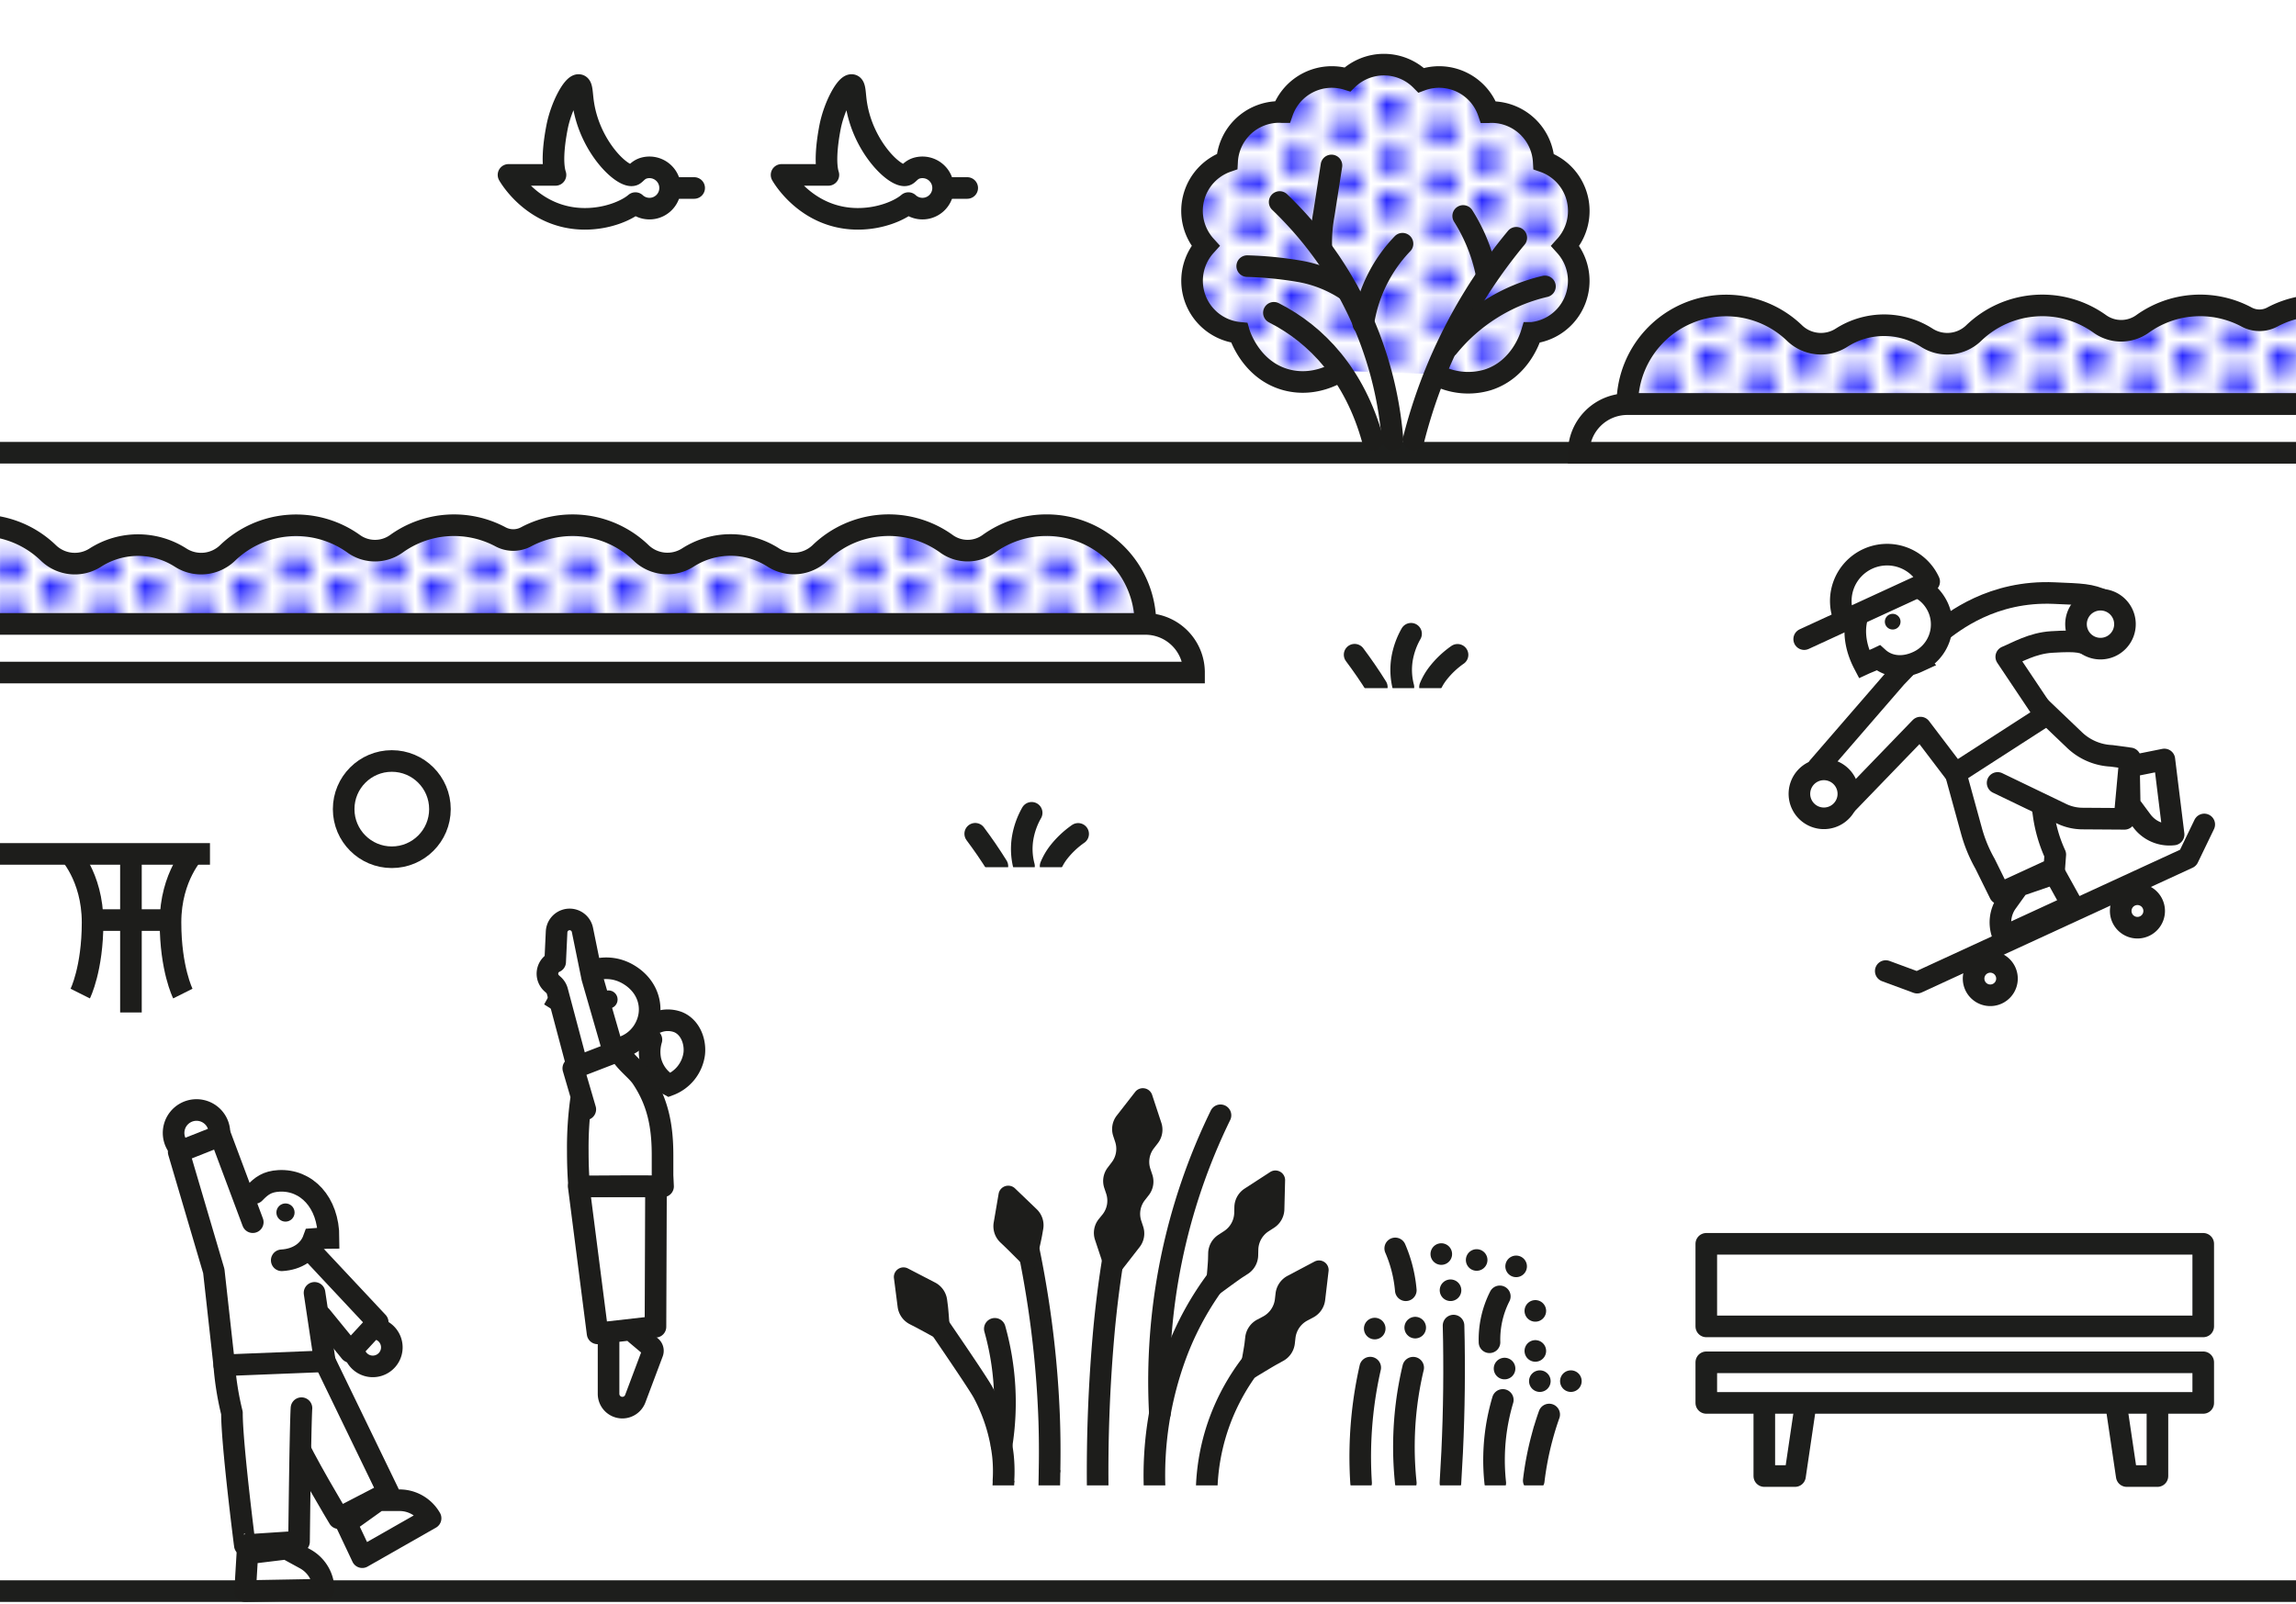 <svg xmlns="http://www.w3.org/2000/svg" xmlns:xlink="http://www.w3.org/1999/xlink" viewBox="0 0 744 520.04"><defs><style>.cls-1,.cls-10,.cls-13,.cls-16,.cls-18,.cls-19,.cls-6,.cls-8{fill:none;}.cls-2{fill:blue;}.cls-3{clip-path:url(#clip-path);}.cls-11,.cls-14,.cls-20,.cls-21,.cls-4,.cls-7,.cls-9{fill:#fff;}.cls-18,.cls-19,.cls-4,.cls-7,.cls-8{stroke:#1d1e1c;}.cls-13,.cls-14,.cls-18,.cls-20,.cls-4,.cls-5,.cls-6{stroke-miterlimit:10;}.cls-10,.cls-13,.cls-14,.cls-16,.cls-18,.cls-19,.cls-20,.cls-21,.cls-4,.cls-5,.cls-6,.cls-7,.cls-8,.cls-9{stroke-width:7px;}.cls-10,.cls-13,.cls-14,.cls-16,.cls-20,.cls-21,.cls-5,.cls-6,.cls-9{stroke:#1d1d1b;}.cls-5{fill:url(#points_9);}.cls-16,.cls-18,.cls-20,.cls-6,.cls-8,.cls-9{stroke-linecap:round;}.cls-10,.cls-16,.cls-19,.cls-21,.cls-7,.cls-8,.cls-9{stroke-linejoin:round;}.cls-12{fill:url(#points_9-3);}.cls-15{fill:#1d1d1b;}.cls-17{fill:url(#points_9-5);}</style><clipPath id="clip-path"><rect class="cls-1" y="0.02" width="744" height="520"/></clipPath><pattern id="points_9" data-name="points 9" width="5.67" height="5.67" patternTransform="translate(65.59 237.3) scale(5.15)" patternUnits="userSpaceOnUse" viewBox="0 0 5.67 5.67"><rect class="cls-1" width="5.67" height="5.67"/><circle class="cls-2" cx="5.67" cy="4.25" r="0.85"/><circle class="cls-2" cx="2.83" cy="5.67" r="0.85"/><circle class="cls-2" cy="4.25" r="0.85"/><circle class="cls-2" cx="5.67" cy="1.42" r="0.85"/><circle class="cls-2" cx="2.83" cy="2.84" r="0.85"/><circle class="cls-2" cy="1.42" r="0.85"/><circle class="cls-2" cx="2.83" r="0.85"/></pattern><pattern id="points_9-3" data-name="points 9" width="5.67" height="5.67" patternTransform="translate(76.28 225.94) scale(5.15)" patternUnits="userSpaceOnUse" viewBox="0 0 5.67 5.67"><rect class="cls-1" width="5.67" height="5.67"/><circle class="cls-2" cx="5.67" cy="4.25" r="0.85"/><circle class="cls-2" cx="2.83" cy="5.67" r="0.85"/><circle class="cls-2" cy="4.25" r="0.85"/><circle class="cls-2" cx="5.67" cy="1.42" r="0.85"/><circle class="cls-2" cx="2.83" cy="2.84" r="0.85"/><circle class="cls-2" cy="1.42" r="0.85"/><circle class="cls-2" cx="2.83" r="0.85"/></pattern><pattern id="points_9-5" data-name="points 9" width="5.67" height="5.67" patternTransform="translate(65 238.82) scale(5.15)" patternUnits="userSpaceOnUse" viewBox="0 0 5.67 5.67"><rect class="cls-1" width="5.67" height="5.67"/><circle class="cls-2" cx="5.67" cy="4.25" r="0.85"/><circle class="cls-2" cx="2.83" cy="5.67" r="0.85"/><circle class="cls-2" cy="4.25" r="0.85"/><circle class="cls-2" cx="5.67" cy="1.42" r="0.85"/><circle class="cls-2" cx="2.83" cy="2.84" r="0.85"/><circle class="cls-2" cy="1.42" r="0.85"/><circle class="cls-2" cx="2.83" r="0.85"/></pattern></defs><g id="Calque_2" data-name="Calque 2"><g class="cls-3"><rect class="cls-4" x="-38.5" y="146.74" width="820.56" height="368.99"/><path class="cls-5" d="M465,121.27a22.14,22.14,0,0,0,17.08,1.86c10.89-3.47,14-14.44,14.24-15.23a16.94,16.94,0,0,0,10.91-28.19,16.92,16.92,0,0,0-7-27.32,17,17,0,0,0-16.92-16.06c-.33,0-.64,0-1,.05A16.88,16.88,0,0,0,460.51,26a16.94,16.94,0,0,0-23.87-.26,16.95,16.95,0,0,0-21.09,10.6c-.32,0-.64-.05-1-.05a16.94,16.94,0,0,0-16.92,16.06,16.92,16.92,0,0,0-7,27.32,16.94,16.94,0,0,0,10.91,28.19c.19.65,3.81,12.22,15.35,15.27,9,2.38,16.25-2.16,17.44-2.93"/><path class="cls-6" d="M412.79,101.38c14,7.08,26.22,20.25,32,41.11"/><path class="cls-6" d="M458.07,142.49a166.26,166.26,0,0,1,33.27-65.42"/><path class="cls-6" d="M469.28,112.43a57.23,57.23,0,0,1,31.35-19.6"/><path class="cls-6" d="M474.13,70a56,56,0,0,1,7.57,18.85"/><path class="cls-6" d="M414.66,65.48a119.92,119.92,0,0,1,36.57,77"/><path class="cls-6" d="M428.15,80.05A50.34,50.34,0,0,1,429,69.39l2.45-15.76"/><path class="cls-6" d="M454.47,79a47.36,47.36,0,0,0-6.38,8.31,48,48,0,0,0-6.34,17.59"/><path class="cls-6" d="M436.63,94.18A40.06,40.06,0,0,0,421,87.92a120.2,120.2,0,0,0-16.85-1.66"/><path class="cls-7" d="M180,56.69H164.78s7.86,14.24,24.76,14.24c7.48,0,13.69-2.79,16.36-5.1a6.69,6.69,0,1,0,4.54-11.59,6.43,6.43,0,0,0-1.54.18c-2.1.51-2.8,1.9-3.6,2.27-3.11,1.45-14-8.61-16.25-22.87-.55-3.39-.35-6-1.41-6.24-1.85-.44-5.79,6.77-7.13,13.63C179.22,47.83,178.94,53.45,180,56.69Z"/><line class="cls-8" x1="218.58" y1="60.93" x2="224.94" y2="60.93"/><path class="cls-7" d="M268.43,56.69H253.26S261.12,70.93,278,70.93c7.48,0,13.68-2.79,16.36-5.1a6.69,6.69,0,1,0,4.54-11.59,6.58,6.58,0,0,0-1.55.18c-2.09.51-2.79,1.9-3.59,2.27-3.11,1.45-14-8.61-16.26-22.87-.54-3.39-.34-6-1.4-6.24-1.85-.44-5.79,6.77-7.13,13.63C267.7,47.83,267.42,53.45,268.43,56.69Z"/><line class="cls-8" x1="307.05" y1="60.93" x2="313.42" y2="60.93"/><circle class="cls-9" cx="126.96" cy="262.26" r="15.6"/><line class="cls-10" x1="-22.28" y1="276.77" x2="68.04" y2="276.77"/><line class="cls-10" x1="55.19" y1="298.23" x2="27.85" y2="298.23"/><line class="cls-10" x1="42.43" y1="328.17" x2="42.43" y2="274.25"/><path class="cls-10" d="M63.25,275.9s-8,8-8,23.08,4,23.07,4,23.07"/><path class="cls-10" d="M22,275.9s8,8,8,23.08-4,23.07-4,23.07"/><path class="cls-11" d="M905,99a31.89,31.89,0,0,0-18.7,6,11.72,11.72,0,0,1-13.81,0,32,32,0,0,0-40.93,3,12.31,12.31,0,0,1-15.16,1.46,25.63,25.63,0,0,0-27.64,0A12.34,12.34,0,0,1,773.58,108a32,32,0,0,0-37.27-5.23,8.78,8.78,0,0,1-8.3,0A32,32,0,0,0,694.26,105a11.9,11.9,0,0,1-13.82,0,32,32,0,0,0-40.92,3,12.33,12.33,0,0,1-15.16,1.47,25.6,25.6,0,0,0-27.64,0A12.34,12.34,0,0,1,581.55,108a32,32,0,0,0-54.23,23H937A32,32,0,0,0,905,99Z"/><path class="cls-12" d="M905,99a31.89,31.89,0,0,0-18.7,6,11.72,11.72,0,0,1-13.81,0,32,32,0,0,0-40.93,3,12.31,12.31,0,0,1-15.16,1.46,25.63,25.63,0,0,0-27.64,0A12.34,12.34,0,0,1,773.58,108a32,32,0,0,0-37.27-5.23,8.78,8.78,0,0,1-8.3,0A32,32,0,0,0,694.26,105a11.9,11.9,0,0,1-13.82,0,32,32,0,0,0-40.92,3,12.33,12.33,0,0,1-15.16,1.47,25.6,25.6,0,0,0-27.64,0A12.34,12.34,0,0,1,581.55,108a32,32,0,0,0-54.23,23H937A32,32,0,0,0,905,99Z"/><path class="cls-13" d="M905,99a31.89,31.89,0,0,0-18.7,6,11.72,11.72,0,0,1-13.81,0,32,32,0,0,0-40.93,3,12.31,12.31,0,0,1-15.16,1.46,25.63,25.63,0,0,0-27.64,0A12.34,12.34,0,0,1,773.58,108a32,32,0,0,0-37.27-5.23,8.78,8.78,0,0,1-8.3,0A32,32,0,0,0,694.26,105a11.9,11.9,0,0,1-13.82,0,32,32,0,0,0-40.92,3,12.33,12.33,0,0,1-15.16,1.47,25.6,25.6,0,0,0-27.64,0A12.34,12.34,0,0,1,581.55,108a32,32,0,0,0-54.23,23H937A32,32,0,0,0,905,99Z"/><path class="cls-14" d="M952.75,146.74H511.57A15.75,15.75,0,0,1,527.32,131H937a15.76,15.76,0,0,1,15.76,15.76Z"/><path class="cls-10" d="M361.89,401.3c-1.27,6.54-2.86,16.34-4.13,29.66a508.37,508.37,0,0,0-2.05,52.17"/><path class="cls-15" d="M373.93,372.18l1.23-1.59a7.16,7.16,0,0,0,1.16-6.67l-3-9.09a3.17,3.17,0,0,0-5.48-.9l-5.94,7.63a7.15,7.15,0,0,0-1.16,6.68l.62,1.88a7.17,7.17,0,0,1-1.16,6.68L359,378.38a7.16,7.16,0,0,0-1.17,6.67l.63,1.89a7.16,7.16,0,0,1-1.17,6.67L356,395.2a7.15,7.15,0,0,0-1.17,6.67l4.87,14.66,9.57-12.3a7.17,7.17,0,0,0,1.16-6.68l-.62-1.88A7.17,7.17,0,0,1,371,389l1.23-1.58a7.16,7.16,0,0,0,1.17-6.67l-.63-1.89A7.16,7.16,0,0,1,373.93,372.18Z"/><path class="cls-16" d="M395.49,361.5a196.65,196.65,0,0,0-19.65,96.64"/><path class="cls-10" d="M394.7,414.25a97.12,97.12,0,0,0-13.71,25,113,113,0,0,0-6.82,43.91"/><path class="cls-15" d="M411.12,399.08l1.7-1.1a7.3,7.3,0,0,0,3.37-5.93l.24-9.55a3.14,3.14,0,0,0-4.87-2.59l-8.2,5.32a7.3,7.3,0,0,0-3.37,5.93l-.05,2a7.3,7.3,0,0,1-3.37,5.93l-1.7,1.11a7.3,7.3,0,0,0-3.37,5.93l-.05,2c-.06,2.39-1.3,15-1.3,15s10.43-7.77,12.48-9.1l1.7-1.1A7.32,7.32,0,0,0,407.7,407l.05-2A7.32,7.32,0,0,1,411.12,399.08Z"/><path class="cls-10" d="M408.59,438.36a70.72,70.72,0,0,0-11.15,17A69.23,69.23,0,0,0,391,483.13"/><path class="cls-15" d="M423.71,428l1.79-.95a7.34,7.34,0,0,0,3.9-5.62l1.12-9.49a3.11,3.11,0,0,0-4.61-3l-8.66,4.58a7.38,7.38,0,0,0-3.9,5.62l-.23,2a7.38,7.38,0,0,1-3.9,5.62l-1.8.95a7.37,7.37,0,0,0-3.9,5.62l-.23,2c-.28,2.37-2.68,14.86-2.68,14.86s11.1-6.84,13.26-8l1.8-1a7.33,7.33,0,0,0,3.9-5.61l.23-2A7.35,7.35,0,0,1,423.71,428Z"/><path class="cls-16" d="M333.32,405c.83,4,1.82,9.18,2.78,15.23a327,327,0,0,1,3.9,40.36c.14,4.38.21,9.73.1,15.84"/><path class="cls-15" d="M337.71,400.3l.34-1.95a7.21,7.21,0,0,0-2.15-6.44l-7-6.72a3.17,3.17,0,0,0-5.29,1.66L322,396.27a7.25,7.25,0,0,0,2.15,6.44l1.46,1.39c1.76,1.68,9.19,9.18,9.19,9.18S337.31,402.66,337.71,400.3Z"/><path class="cls-15" d="M307.16,423.26l-.26-2a7.34,7.34,0,0,0-3.95-5.58l-8.7-4.51a3.12,3.12,0,0,0-4.59,3l1.22,9.48a7.34,7.34,0,0,0,3.95,5.58l1.81.93c2.18,1.13,11.51,6.28,11.51,6.28S307.46,425.63,307.16,423.26Z"/><path class="cls-10" d="M340.1,476.46l-.11,6.67"/><path class="cls-16" d="M302.73,427.56c1.33,2,14.48,21.05,16,24.08A56.79,56.79,0,0,1,325,471.85a48.85,48.85,0,0,1,.17,7.94"/><path class="cls-10" d="M325.21,479.79l-.17,3.34"/><path class="cls-16" d="M322.36,430.71a88.15,88.15,0,0,1,2.2,37.72"/><rect class="cls-11" x="317.39" y="481.46" width="84.13" height="6.44"/><path class="cls-10" d="M649.85,314.93a5.41,5.41,0,1,1-7.18-2.65A5.41,5.41,0,0,1,649.85,314.93Z"/><path class="cls-10" d="M697.54,293a5.42,5.42,0,1,1-7.18-2.65A5.42,5.42,0,0,1,697.54,293Z"/><polyline class="cls-16" points="611.06 314.75 621.24 318.51 709.03 278.08 714.27 267.23"/><path class="cls-16" d="M701.34,246.17l3,24.31a11.15,11.15,0,0,1-10.3-4.42l-3.93-5.3-.23-12.29Z"/><path class="cls-11" d="M672.58,293.73l-25.51,11.75a12.79,12.79,0,0,1,1.23-12.8l4.42-6.15L666.06,282Z"/><path class="cls-16" d="M671.49,293.39l-22.25,10.25a11.13,11.13,0,0,1,1.07-11.16l3.85-5.36,11.64-4Z"/><path class="cls-10" d="M633.37,249.41l5.46,19.86A46.46,46.46,0,0,0,643.25,280l4.75,9.63,17.66-8.13L666,277a46.1,46.1,0,0,1-3.76-12.75l-2.48-17.33"/><path class="cls-11" d="M641,252.37l23.8,11.7a18,18,0,0,0,7.81,1.83l15.79-.54,1.51-19.48-6.54-1c-5.16-.23-10.06-5.27-13.79-8.93l-13.67-13.42"/><path class="cls-16" d="M647.31,253.77l20.76,10a15.89,15.89,0,0,0,6.81,1.55l13.54.09,1.8-19.6-6-.82a18.52,18.52,0,0,1-12-5.13l-11.93-11.4"/><path class="cls-11" d="M591.5,243.57,612.64,219l14.77-15.35c5.06-3.92,20.69-15,42.26-14,9.52.43,7.12,2.78,12.34,5.13-1.23,5.64-2.21,10.13-3.43,15.77-4.28-1.74-2.16-2.78-11.92-2.2a49.48,49.48,0,0,0-15.78,3.6l14,21.08-31.3,20.19-12.45-16.66-19.6,19.71Z"/><path class="cls-10" d="M589.19,248.67l25.25-29.17,13.78-14.31c4.72-3.66,17.36-13.85,37.49-12.95,8.88.4,11.43.31,16.3,2.5-1.14,5.26-2.29,9.79-3.43,15-4-1.63-4.64-2.2-13.75-1.65-6.26.37-11.3,3.4-14.72,4.8l12.71,19-29.2,18.83-11.31-14.89L598.5,260.48Z"/><path class="cls-11" d="M602.7,217.2c.82-.38,4-1.64,5.34-2.27,3.67,3.35,9.11,4,14.59,1.49a15.26,15.26,0,0,0,7.48-20.25c-3.52-7.65-12.19-11.18-20.76-7.24-9.56,4.41-13.07,16.09-6.65,28.27"/><path class="cls-13" d="M604,215.23c.71-.33,3.46-1.43,4.65-2,3.21,2.91,7.95,3.49,12.73,1.29A13.32,13.32,0,0,0,628,196.89c-3.08-6.67-10.64-9.75-18.11-6.31C601.5,194.42,598.44,204.61,604,215.23Z"/><path class="cls-15" d="M611,202.56a2.54,2.54,0,1,0,1.24-3.36,2.55,2.55,0,0,0-1.24,3.36"/><path class="cls-11" d="M599.77,254.56a9.1,9.1,0,1,1-12.07-4.46,9.1,9.1,0,0,1,12.07,4.46"/><path class="cls-10" d="M598.22,254a7.93,7.93,0,1,1-10.52-3.89A7.93,7.93,0,0,1,598.22,254Z"/><path class="cls-11" d="M595.43,205a17.2,17.2,0,0,1,31.25-14.39Z"/><path class="cls-10" d="M597.87,201.06a15,15,0,0,1,27.26-12.55Z"/><line class="cls-16" x1="597.87" y1="201.06" x2="584.63" y2="207.16"/><path class="cls-11" d="M689.38,198.82a9.09,9.09,0,1,1-12.07-4.46,9.09,9.09,0,0,1,12.07,4.46"/><path class="cls-10" d="M687.85,199a7.93,7.93,0,1,1-10.52-3.89A7.92,7.92,0,0,1,687.85,199Z"/><path class="cls-6" d="M502,458.49c-.8,2.25-1.56,4.65-2.25,7.22A99.66,99.66,0,0,0,497,479.89"/><line class="cls-6" x1="467.04" y1="406.48" x2="467.04" y2="406.48"/><line class="cls-6" x1="478.5" y1="408.4" x2="478.5" y2="408.4"/><line class="cls-6" x1="491.29" y1="410.47" x2="491.29" y2="410.47"/><line class="cls-6" x1="487.54" y1="443.59" x2="487.54" y2="443.59"/><line class="cls-6" x1="498.97" y1="447.67" x2="498.97" y2="447.67"/><line class="cls-6" x1="509.03" y1="447.67" x2="509.03" y2="447.67"/><line class="cls-6" x1="497.51" y1="437.88" x2="497.51" y2="437.88"/><path class="cls-6" d="M484.53,480.66a68.62,68.62,0,0,1,.44-18.11,69.66,69.66,0,0,1,2-8.79"/><path class="cls-6" d="M470,480.66c.85-13.13,1.28-26.81,1.17-41,0-3.35-.08-6.67-.16-10"/><path class="cls-6" d="M455.54,480.66a112,112,0,0,1,.23-25.41,110.46,110.46,0,0,1,2.16-11.94"/><path class="cls-6" d="M455.54,418.21a43.89,43.89,0,0,0-1.43-7.91,42.75,42.75,0,0,0-2-5.65"/><path class="cls-6" d="M482.66,435.07A30.91,30.91,0,0,1,486,420.19"/><path class="cls-6" d="M441.05,480.66A131,131,0,0,1,442.5,451c.44-2.67.95-5.24,1.51-7.71"/><line class="cls-6" x1="458.59" y1="430.32" x2="458.59" y2="430.32"/><line class="cls-6" x1="445.47" y1="430.63" x2="445.47" y2="430.63"/><line class="cls-6" x1="470.03" y1="418.21" x2="470.03" y2="418.21"/><line class="cls-6" x1="497.51" y1="424.9" x2="497.51" y2="424.9"/><rect class="cls-11" x="430.4" y="481.46" width="84.13" height="6.44"/><path class="cls-11" d="M339.16,170.23a31.89,31.89,0,0,0-18.7,6,11.72,11.72,0,0,1-13.81,0,32,32,0,0,0-40.92,3,12.33,12.33,0,0,1-15.17,1.47,25.6,25.6,0,0,0-27.64,0,12.31,12.31,0,0,1-15.16-1.47A32,32,0,0,0,170.48,174a8.78,8.78,0,0,1-8.3,0,32,32,0,0,0-33.75,2.27,11.88,11.88,0,0,1-13.81,0,32,32,0,0,0-40.92,3,12.33,12.33,0,0,1-15.17,1.47,25.6,25.6,0,0,0-27.64,0,12.31,12.31,0,0,1-15.16-1.47,31.89,31.89,0,0,0-22.23-9,32,32,0,0,0-32,32H371.17A32,32,0,0,0,339.16,170.23Z"/><path class="cls-17" d="M339.16,170.23a31.89,31.89,0,0,0-18.7,6,11.72,11.72,0,0,1-13.81,0,32,32,0,0,0-40.92,3,12.33,12.33,0,0,1-15.17,1.47,25.6,25.6,0,0,0-27.64,0,12.31,12.31,0,0,1-15.16-1.47A32,32,0,0,0,170.48,174a8.78,8.78,0,0,1-8.3,0,32,32,0,0,0-33.75,2.27,11.88,11.88,0,0,1-13.81,0,32,32,0,0,0-40.92,3,12.33,12.33,0,0,1-15.17,1.47,25.6,25.6,0,0,0-27.64,0,12.31,12.31,0,0,1-15.16-1.47,31.89,31.89,0,0,0-22.23-9,32,32,0,0,0-32,32H371.17A32,32,0,0,0,339.16,170.23Z"/><path class="cls-13" d="M339.16,170.23a31.89,31.89,0,0,0-18.7,6,11.72,11.72,0,0,1-13.81,0,32,32,0,0,0-40.92,3,12.33,12.33,0,0,1-15.17,1.47,25.6,25.6,0,0,0-27.64,0,12.31,12.31,0,0,1-15.16-1.47A32,32,0,0,0,170.48,174a8.78,8.78,0,0,1-8.3,0,32,32,0,0,0-33.75,2.27,11.88,11.88,0,0,1-13.81,0,32,32,0,0,0-40.92,3,12.33,12.33,0,0,1-15.17,1.47,25.6,25.6,0,0,0-27.64,0,12.31,12.31,0,0,1-15.16-1.47,31.89,31.89,0,0,0-22.23-9,32,32,0,0,0-32,32H371.17A32,32,0,0,0,339.16,170.23Z"/><path class="cls-14" d="M386.92,218H-54.26A15.75,15.75,0,0,1-38.5,202.24H371.17A15.75,15.75,0,0,1,386.92,218Z"/><path class="cls-18" d="M340.44,280.76a19.48,19.48,0,0,1,2.65-4.56,29.53,29.53,0,0,1,6.27-5.91"/><path class="cls-18" d="M323.2,280.76q-1.67-2.68-3.6-5.51-1.77-2.56-3.59-5"/><path class="cls-18" d="M331.82,280.76a21.93,21.93,0,0,1-.44-9.1,24.88,24.88,0,0,1,2.92-8.2"/><rect class="cls-11" x="317.31" y="281.09" width="33.32" height="7.25"/><path class="cls-18" d="M463.38,222.72a19.21,19.21,0,0,1,2.66-4.56,29.49,29.49,0,0,1,6.26-5.91"/><path class="cls-18" d="M446.15,222.72q-1.66-2.68-3.61-5.51-1.77-2.57-3.59-5"/><path class="cls-18" d="M454.76,222.72a22.1,22.1,0,0,1-.44-9.1,24.88,24.88,0,0,1,2.92-8.2"/><rect class="cls-11" x="440.25" y="223.05" width="33.32" height="7.25"/><rect class="cls-19" x="552.91" y="441.56" width="161.03" height="13.17"/><rect class="cls-19" x="552.91" y="403.16" width="161.03" height="26.77"/><polyline class="cls-19" points="685.64 454.73 689.15 478.44 699.1 478.44 699.1 454.73"/><polyline class="cls-19" points="585.16 454.73 581.66 478.44 571.71 478.44 571.71 454.73"/><path class="cls-14" d="M181,324.36c.64.4,3,2.05,4.06,2.73-.67,4.14,1.36,8.29,5.67,11a12.86,12.86,0,0,0,17.75-4c3.79-6,2.29-13.77-4.44-18C196.52,311.31,186.65,314.21,181,324.36Z"/><circle class="cls-15" cx="197.18" cy="323.97" r="2.95"/><path class="cls-20" d="M213,331.33a9.45,9.45,0,0,1,6.81,0c3.88,1.66,5.57,6.19,5.16,10.14a12.61,12.61,0,0,1-8.11,10.24,12.3,12.3,0,0,1-6.08-8.05,13.63,13.63,0,0,1,.31-6.66"/><path class="cls-9" d="M201.66,456.26h0a4.48,4.48,0,0,0,4.19-2.89l5.62-14.95a1.7,1.7,0,0,0-.5-1.89l-4.91-4.13v-4H197.2v23.38A4.47,4.47,0,0,0,201.66,456.26Z"/><path class="cls-21" d="M199,341.57l-7.1-24.63-3.17-15.54a4.23,4.23,0,0,0-5.54-3.15h0a4.23,4.23,0,0,0-2.83,3.79l-.46,9.73h0a4.19,4.19,0,0,0-1.17,6.91l.67.61a4.2,4.2,0,0,1,1.2,2L187,345.35"/><polygon class="cls-9" points="187.53 384.54 193.64 432.19 212.4 430.06 212.57 384.54 187.53 384.54"/><path class="cls-9" d="M188.43,355.36a112.61,112.61,0,0,0-1.2,17.68c0,4.23.14,7.8.43,11.5,10,0,17.68-.17,27.2,0l-.17-3.58v-6.51c0-9.48-1.5-17.29-6.69-25.05-1.77-2.66-5.55-5.09-7.47-8.82h0l-14.76,5.7,3.89,13.3"/><path class="cls-21" d="M121.49,430.59a6.17,6.17,0,1,1-6.82,5.43"/><path class="cls-21" d="M61.57,374.34a7.43,7.43,0,1,1,9.23-5"/><path class="cls-9" d="M105.25,441.23l20.6,42.53-16.06,8.33s-11.74-19.47-14.89-27.2"/><path class="cls-9" d="M97.69,456.43c-.38,5.91-.79,43.26-.79,43.26l-17.57,1.15S75.14,468.15,75.16,458a94.88,94.88,0,0,1-2.49-15.45"/><polyline class="cls-9" points="101.21 405.95 122.4 428.58 113.52 438.21 104 426.54"/><path class="cls-20" d="M82.48,386.71c2.21-2.3,4.07-3.74,7.89-3.95,8.87-.48,16.09,6.85,16.1,18.46-.76,0-3.61.35-4.87.42-1.43,3.94-5.22,6.58-10.31,6.86"/><circle class="cls-15" cx="92.51" cy="393.02" r="2.95"/><polyline class="cls-16" points="101.92 419.05 105.25 441.23 72.67 442.53 69.28 411.99 57.9 373.4 71.4 368.06 81.91 396.15"/><path class="cls-9" d="M117.39,504.73l22.14-12.61h0a11.6,11.6,0,0,0-10.09-5.85h-6.86l-10.4,7.44Z"/><path class="cls-9" d="M79.43,515.72l25.47-.46h0a11.6,11.6,0,0,0-6.05-10l-6-3.28-12.69,1.55Z"/></g></g></svg>